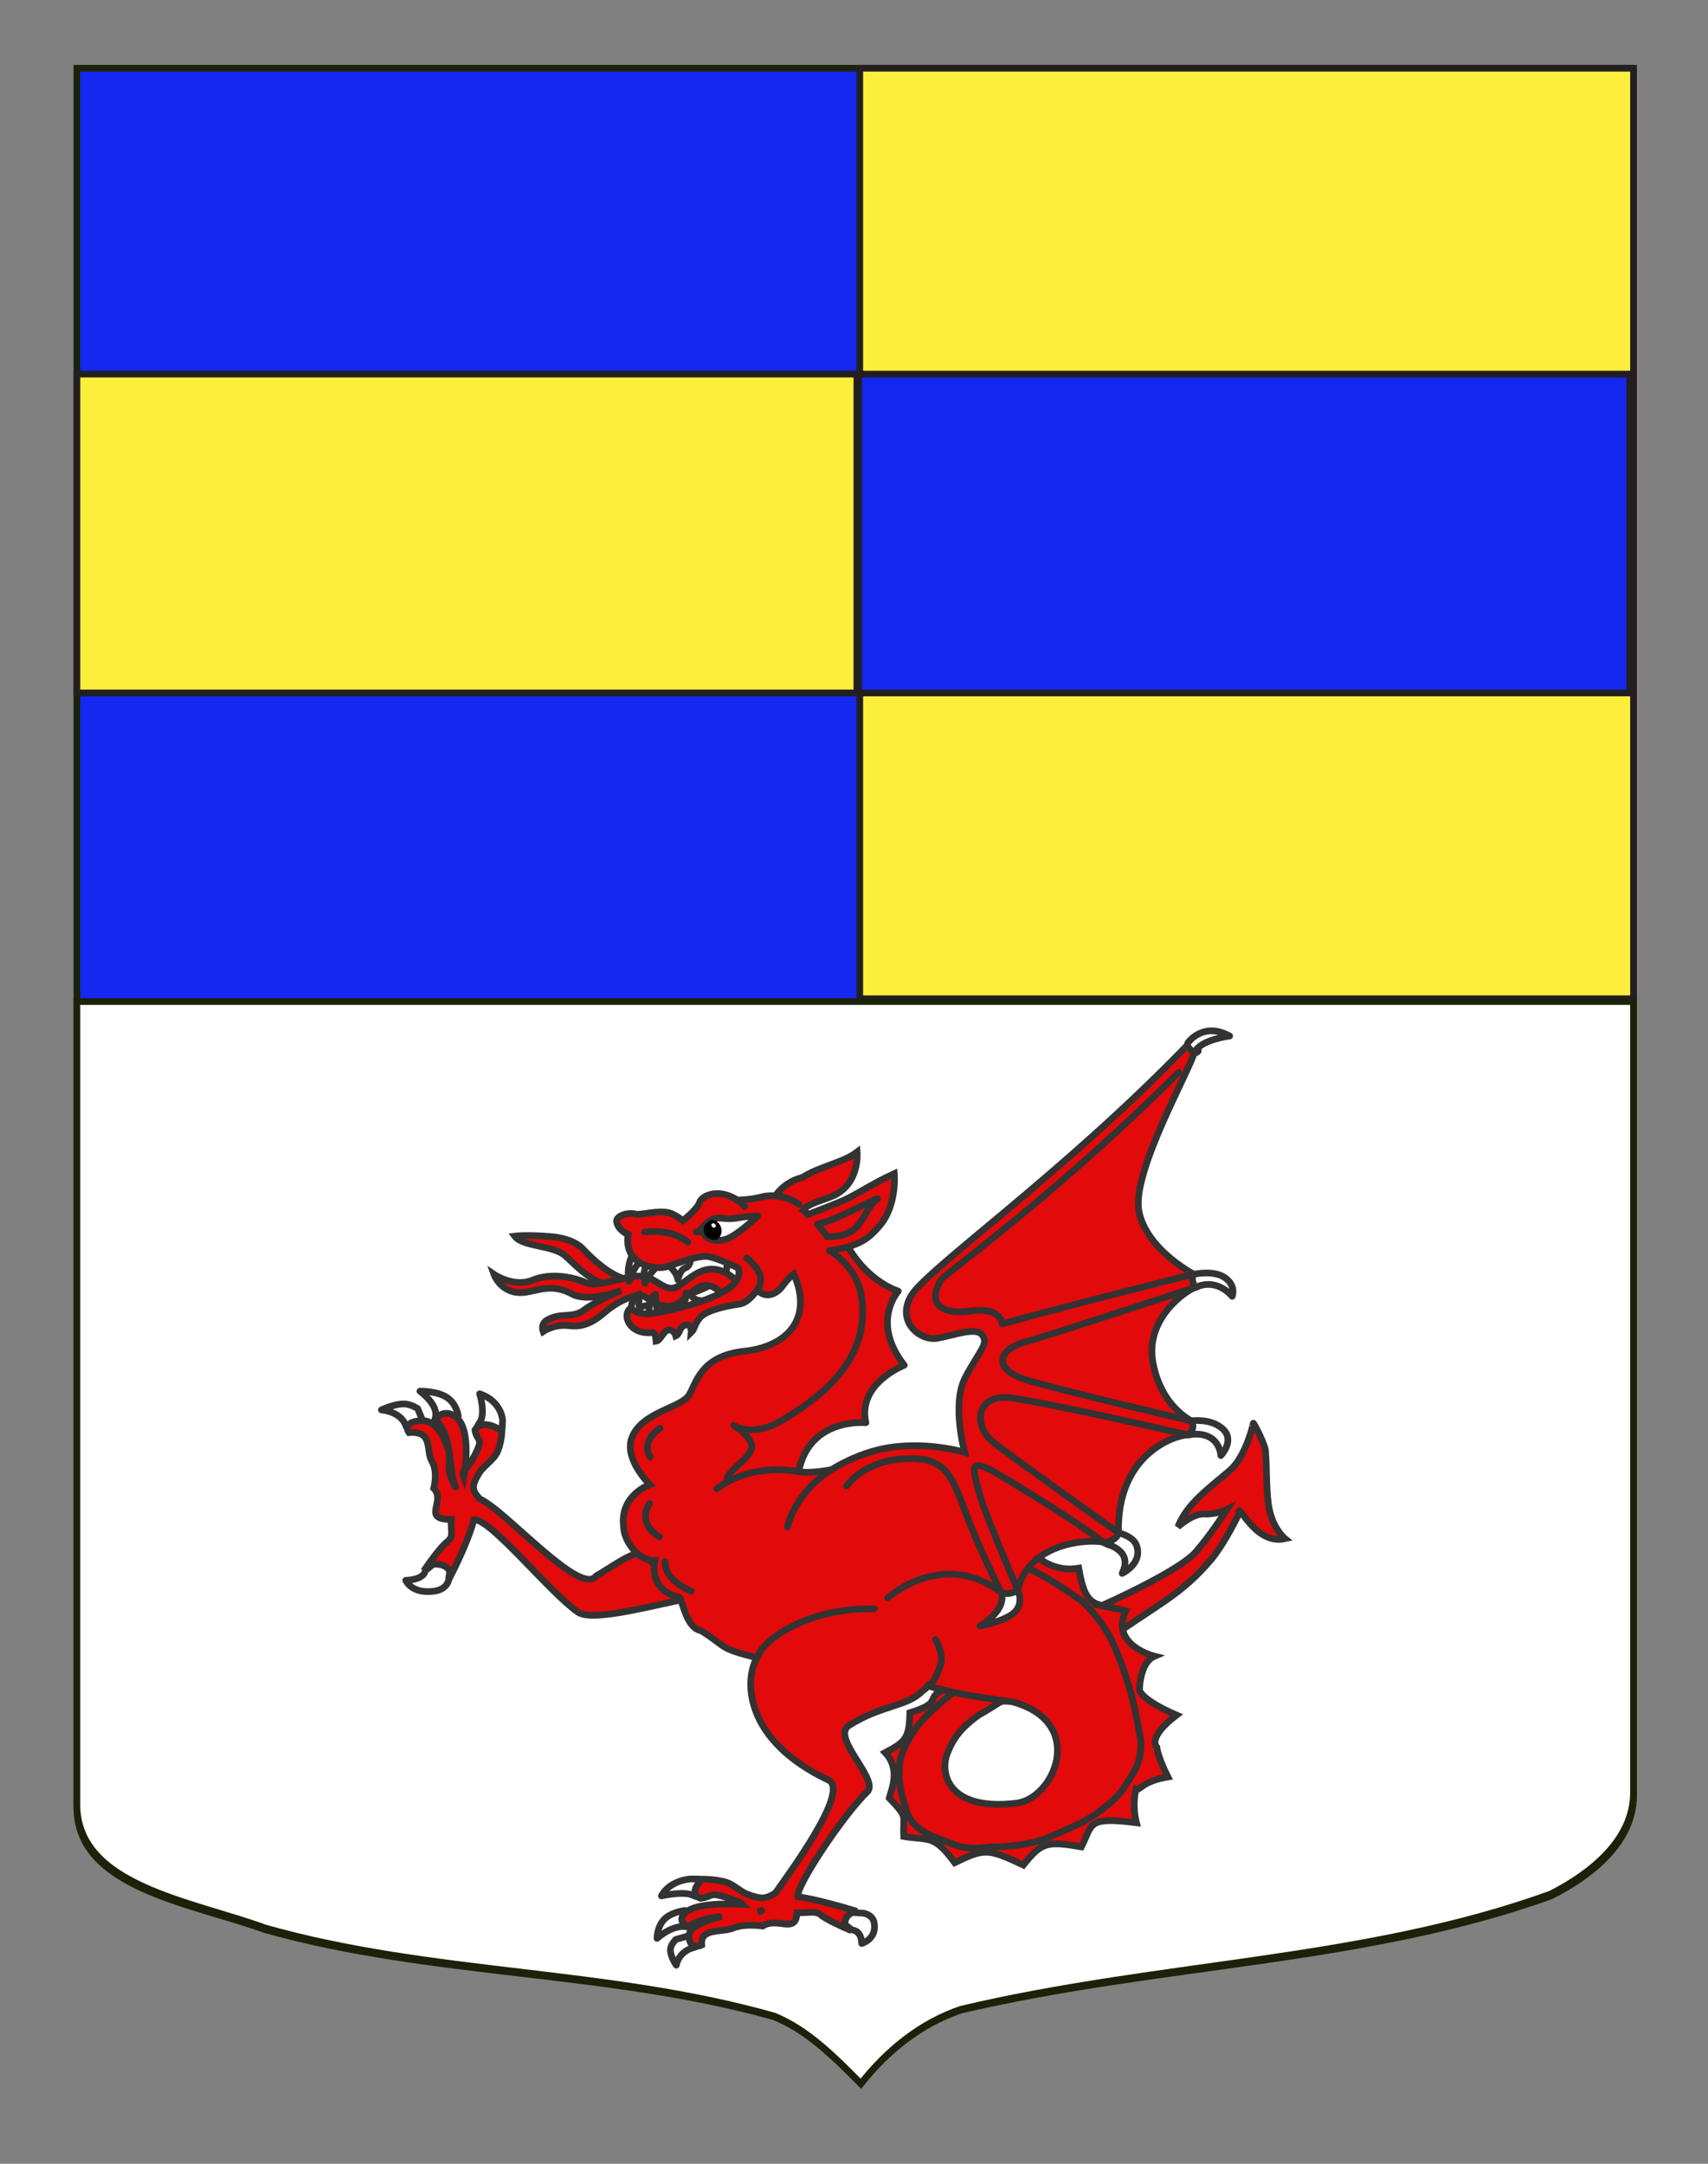<?xml version="1.0" encoding="utf-8"?>
<!-- Generator: Adobe Illustrator 15.1.0, SVG Export Plug-In . SVG Version: 6.00 Build 0)  -->
<!DOCTYPE svg PUBLIC "-//W3C//DTD SVG 1.0//EN" "http://www.w3.org/TR/2001/REC-SVG-20010904/DTD/svg10.dtd">
<svg version="1.0" id="Autre_blason" xmlns="http://www.w3.org/2000/svg" xmlns:xlink="http://www.w3.org/1999/xlink" x="0px"
	 y="0px" width="255.119px" height="323.149px" viewBox="0 0 255.119 323.149" enable-background="new 0 0 255.119 323.149"
	 xml:space="preserve">
<rect x="0" y="0" width="255.119" height="323.149" fill="#808080" stroke="none"/>
<path id="Fond_ecu" fill="#1428F0" stroke="#1C2209" d="M243.991,10.188c-78,0-154.505,0-232.505,0c0,135.583,0,149.083,0,259.75
	c0,12.043,17.098,14.25,28.1,18.25c25,7,51,6,76,13c5,2,9,6,12.999,10c4-5,9-9,15-11c30-7,60-7,88-17c6-3,12.406-8,12.406-15
	C243.991,244.646,243.991,146.563,243.991,10.188"/>
<polyline id="Quartier_senestre" fill="#FCEF3C" stroke="#231F20" points="243.99,149.16 128.421,149.16 128.421,10.188 
	243.99,10.188 243.99,149.16 "/>
<rect x="11.488" y="55.87" fill="#FCEF3C" stroke="#231F20" stroke-miterlimit="10" width="116.5" height="47.621"/>
<rect x="128.249" y="55.87" fill="#1428F0" stroke="#231F20" stroke-miterlimit="10" width="115.178" height="47.621"/>
<path id="Fond_ecu_1_" fill="#FFFFFF" stroke="#1C2209" d="M243.991,149.575c-78,0-154.505,0-232.505,0c0,137.037,0,8.061,0,119.913
	c0,12.172,17.098,14.402,28.1,18.445c25,7.076,51,6.064,76,13.14c5,2.021,9,6.064,12.999,10.106c4-5.053,9-9.096,15-11.117
	c30-7.075,60-7.075,88-17.183c6-3.031,12.406-8.085,12.406-15.16V149.575z"/>
<g id="g2368">
	<g id="Patte_droite">
		<path id="path7327" fill="#FFFFFF" stroke="#333333" stroke-linecap="round" stroke-linejoin="round" d="M65.641,232.83
			l-2.131,1.759c0,0-0.021,1.302-2.906,1.427c0,0,0.867,2.089,4.257,1.618c1.866-0.26,2.123-1.565,2.123-1.565l0.248-1.857
			L65.641,232.83z"/>
		<path id="path7329" fill="#FFFFFF" stroke="#333333" stroke-linecap="round" stroke-linejoin="round" d="M61.778,213.825
			l-1.12-0.762c0,0-0.41-2.114-3.688-2.499c0,0,1.993-0.964,3.494-0.885c0.98,0.055,1.922,0.686,1.922,0.686l0.688,1.671
			l-0.257,1.197L61.778,213.825z"/>
		<path id="path7331" fill="#FFFFFF" stroke="#333333" stroke-linecap="round" stroke-linejoin="round" d="M75.01,213.256
			l0.06-1.136c0,0-0.094-2.835-3.428-3.964c0,0,0.953,3.014-0.006,4.306c-0.959,1.293,0.1,1.55,0.1,1.55l2.257-0.139L75.01,213.256z
			"/>
		<path id="path7333" fill="#FFFFFF" stroke="#333333" stroke-linecap="round" stroke-linejoin="round" d="M62.725,207.767
			c0,0,2.859-0.075,4.331,1.156c1.216,1.019,1.395,2.539,1.395,2.539l-1.086,1.333l-1.691-0.144l-0.753-0.316l0.102-0.643
			C65.022,211.692,65.71,210.064,62.725,207.767z"/>
		<path id="path7335" fill="#E20A0A" stroke="#333333" stroke-linecap="round" d="M89.027,235.376
			c-2.326,3.123-13.523-9.838-17.381-11.534c-1.118-1.31-1.391-1.749,0.099-4.119c1.242-1.415,2.163-1.886,2.619-3.054
			c0.592-1.525,0.61-2.961,0.61-2.961c-3.127-2.075-4.034-0.138-4.034-0.138c0.261,1.666,1.236,1.116,0.261,3.164
			c-0.976,2.048-1.548,2.504-1.548,2.504c-0.811,0.318-0.371,1.439-0.371,1.439s1.451-7.684-1.524-9.301
			c-1.743-0.943-2.756,0.623-2.756,0.623c2.501,2.358,2.091,6.795,2.091,6.795c-0.336,1.534,1.332,3.54,0.885,3.262
			c-0.312-0.195-0.876-5.276-0.876-5.276c-0.377-0.759-1.416-4.879-4.321-4.61c-2.902,0.268-1.699,1.786-1.699,1.786
			c3.678-0.308,2.498,2.665,3.403,4.234c0.357,0.62,0.815,1.773,0.302,4.082c1.91,1.973-1.945,4.645,2.607,4.653
			c-0.089,1.738,0.407,2.582-0.588,3.329c-0.997,0.746-2.875,3.443-2.875,3.443c3.196-0.58,3.473,1.479,3.473,1.479
			c2.76-5.443,3.377-8.207,3.377-8.207c2.375-0.331,11.332,10.9,15.542,13.803c2.486,1.713,13.627-1.775,18.164-2.292
			c-2.894-1.93-6.64-3.839-8.265-6.674C94.013,231.927,91.564,233.92,89.027,235.376z"/>
	</g>
	<path id="path7241" fill="#FFFFFF" stroke="#333333" stroke-linecap="round" stroke-linejoin="round" d="M126.931,285.599
		l2.006,0.128c0,0,1.409,0.148,1.642,1.466c0.422,2.392-1.864,3.061-1.864,3.061c-0.061-2.043-1.474-2.023-1.474-2.023l-1.851-1.466
		L126.931,285.599z"/>
	<path id="path7243" fill="#FFFFFF" stroke="#333333" stroke-linecap="round" stroke-linejoin="round" d="M104.068,289.277
		l-1.292-0.151l-1.83,0.53c0,0-0.71,0.685-0.793,1.382c-0.128,1.068,0.865,2.456,0.865,2.456c0.503-2.334,2.809-2.681,2.809-2.681
		l0.854-0.813L104.068,289.277z"/>
	<path id="path7245" fill="#FFFFFF" stroke="#333333" stroke-linecap="round" stroke-linejoin="round" d="M105.05,281.331l0.09,1.6
		c0,0-0.305,0.759-1.682,0.111c-1.377-0.649-4.669,0.104-4.669,0.104c1.311-2.395,4.388-2.534,4.388-2.534l1.229,0.013
		L105.05,281.331z"/>
	<path id="path7247" fill="#FFFFFF" stroke="#333333" stroke-linecap="round" stroke-linejoin="round" d="M102.451,287.753
		l0.696,0.056l0.361-0.544l0.201-1.202l-1.417-0.736c0,0-1.653,0.166-2.789,1.055c-1.373,1.077-1.368,3.103-1.368,3.103
		C100.705,287.307,102.451,287.753,102.451,287.753z"/>
	<path id="path7249" fill="#FFFFFF" stroke="#333333" stroke-linecap="round" stroke-linejoin="round" d="M94.412,196.5l2.509,0.788
		l6.295-1.313l7.04-2.776l1.174-3.49l-1.298-1.089c0,0-1.664-0.473-1.57,0.655c0.094,1.126-1.749,2.608-4.969,3.756
		c-3.219,1.151-9.458,2.498-9.458,2.498L94.412,196.5z"/>
	<path id="Langue" fill="#E20A0A" stroke="#333333" stroke-linecap="round" d="M107.992,193.298l1.585-0.646l0.629-1.13
		c0,0-1.903-2.304-4.379-1.957c-2.474,0.344-4.151,2.884-5.575,2.834c-1.424-0.049-2.443-1.607-4.485-1.812
		c-0.681-0.069-1.633,0.11-2.664,0.346c-2.327-0.754-4.674-2.951-5.978-4.354c-1.19-1.284-3.225-1.757-4.728-1.887
		c-3.714-0.317-5.526-0.083-5.526-0.083c1.228,1.636,5.616,1.303,7.5,2.899c1.214,1.033,3.178,3.296,5.592,4.127
		c-0.971,0.161-1.829,0.202-2.395-0.059c-1.645-0.748-5.121-1.592-7.978-0.41c-2.857,1.183-5.816-0.858-5.816-0.858
		s1.068,3.029,4.433,2.72c2.09-0.193,4.166-1.464,7.301,0.259c1.571,0.861,4.793,0.414,7.273-0.568c0,0-3.787,1.606-5.558,2.934
		c-1.773,1.324-3.367,0.271-5.516,1.501c-1.019,0.585-0.584,1.702-0.584,1.702s1.665-1.128,3.799-0.872
		c1.324,0.159,2.969,0.127,5.323-1.919c2.351-2.043,5.128-3.018,6.127-2.371c1.001,0.646,3.287,2.241,5.156,0.803
		c1.871-1.438,3.536-4.023,6.118-1.439L107.992,193.298z"/>
	<g id="Dents">
		<path id="path7251" fill="#FFFFFF" stroke="#333333" stroke-linecap="round" stroke-linejoin="round" d="M95.457,196.408
			c0,0,0.732,0.691,0.247-0.219c-0.524-0.986-0.143-2.969-0.143-2.969c-1.395,0.565-1.301,2.533-1.301,2.533L95.457,196.408z"/>
		<path id="path7253" fill="#FFFFFF" stroke="#333333" stroke-linecap="round" stroke-linejoin="round" d="M95.869,188.315
			c-1.193,0.614-1.905,3.065-1.905,3.065c-0.507-2.333,0.574-4.125,0.574-4.125L95.869,188.315z"/>
		<path id="path7257" fill="#FFFFFF" stroke="#333333" stroke-linecap="round" stroke-linejoin="round" d="M97.314,196.492
			l1.117-0.339c-0.631-0.862-0.501-2.838-0.501-2.838c-1.226,0.62-0.957,3.042-0.957,3.042L97.314,196.492z"/>
		<path id="path7259" fill="#FFFFFF" stroke="#333333" stroke-linecap="round" stroke-linejoin="round" d="M104.558,195.036
			l0.528-0.788c0,0-1.223,0.13-1.736-0.655c-0.349-0.535-0.907-0.456-0.907-0.456c0.369,1.007-1.183,2.465-1.183,2.465
			L104.558,195.036z"/>
		<path id="path7261" fill="#FFFFFF" stroke="#333333" stroke-linecap="round" stroke-linejoin="round" d="M97.768,188.632
			l0.756,0.319c-1.225,0.619-2.159,2.705-2.159,2.705c-0.574-1.982,0.402-2.938,0.402-2.938L97.768,188.632z"/>
		<path id="path7263" fill="#FFFFFF" stroke="#333333" stroke-linecap="round" stroke-linejoin="round" d="M100.556,188.356
			l2.601-0.487c0,0,0.056,1.22-0.81,1.504c-0.795,0.257-1.094,1.763-1.094,1.763c-0.102-0.983-1.134-1.922-1.134-1.922
			L100.556,188.356z"/>
	</g>
	<path id="path7265" fill="#E20A0A" stroke="#333333" stroke-linecap="round" d="M178.33,157.351
		c-0.855,2.933-9.245,17.677-8.226,23.445c1.02,5.771,8.316,9.718,9.257,10.007c0.939,0.292,0.323,1.117-0.878,1.496
		s-7.448,4.515-6.282,11.108c1.166,6.593,5.62,8.822,6.435,9.132c0.816,0.309,0.806,1.682-1.213,1.753
		c-2.018,0.069-10.663,2.944-10.356,14.633c0.023,0.841,0.06,2.794-2.151,1.459c-0.521-0.314-6.016-0.619-9.777,2.272
		c0,0,2.41,2.184,5.987,1.544c1.08,6.372,2.552,5.124,7.031,6.378c-2.396,5.129,4.296,6.774,4.296,6.774
		c-2.242,0.956-2.25,5.025-2.25,5.025s0.088,1.408,5.537,3.763c-4.523,3.468-2.95,4.807-2.95,4.807s0.141,1.447,1.659,4.434
		c-3.862,0.642-4.221,2.104-4.763,1.834c0,0-0.647,2.193,0.059,5.007c-7.473-0.959-6.486,0.231-8.224,3.601
		c-5.154-0.882-5.932-0.689-8.674,2.711c-5.255-2.458-5.734-2.526-10.244-0.347c-3.098-4.218-3.787-3.303-7.611-3.91
		c-0.207-3.351,0.795-2.613-2.171-5.749c0.426-1.547,1.657-4.354-0.604-6.783c2.996-1.577,3.608-2.141,3.683-5.957
		c4.945-1.51,2.285-2.067,4.833-3.372c-1-0.315-0.881-0.272-0.825-0.258c0.015,0.001-0.139-0.059-1.271-0.444
		c-0.66,0.678,0.072,0.153-0.824,0.81c-2.348,2.395-6.066,2.066-10.986,5.154c-2.827,1.772,4.622,8.135,2.699,9.943
		c-3.258,3.063-10.65,13.971-10.355,15.645c0,0,2.983,0.367,8.813,2.185c0,0-2.238,0.249-1.692,2.501c0,0-2.879-1.259-3.663-1.946
		c-0.786-0.689-1.713-0.312-3.595-0.332c-0.13,3.232-2.924,0.565-5.112,1.971c-2.493-0.304-3.754,0.05-4.438,0.319
		c-1.725,0.684-4.916-0.076-4.678,2.524c0,0-1.676,0.892-1.893-1.161c-0.202-1.925,3.733-2.786,4.913-3.123
		c-1.584,0.162-3.625,0.564-5.039,1.555c0,0-1.675-0.681-0.605-1.94c1.351-1.588,6.215-1.55,8.676-1.423
		c-0.04-0.037-0.073-0.076-0.1-0.124c0,0-0.48-0.395-2.676-1.031c-2.196-0.64-1.624,0.04-3.438,0.267c0,0-2.079-0.593,0.252-2.865
		c0,0,1.559-0.024,3.196,0.355c1.257,0.292,1.74,0.934,3.242,1.778c2.535,0.995,3.019,0.789,4.466-0.037
		c1.939-2.78,11.27-15.32,7.945-16.889c-12.42-5.867-12.672-14.707-10.696-18.273c-5.929-1.476-4.391-1.597-8.355-4.055
		c-2.197-0.343-2.764-4.552-3.214-4.99c-3.572-0.743-4.034-3.462-3.672-5.487c-1.96,0.286-4.58-2.495-4.674-5.043
		c-0.586-4.74,3.926-6.283,3.926-6.283s-3.928-3.827-2.671-7.033c1.505-3.845,7.364-4.417,8.538-6.358
		c1.104-1.832,1.742-5.836,8.257-6.532c6.515-0.697,10.297-4.969,7.37-11.55c-0.61,0.509-1.262,1.229-1.646,1.78
		c-1.107,1.58-2.834,1.791-3.757,0.618c-0.534,0.585-1.427,1.941-2.794,2.132c-1.668,0.231-4.861,0.88-5.8,2.007
		c-0.94,1.126-0.73,1.667-1.316,2.224c0,0,0.112-1.295-0.826-1.12c-0.938,0.178-0.844,1.35-1.478,1.629c0,0-0.291-1.002-1.07-0.895
		c-0.779,0.109-1.2,1.59-1.867,1.682c0,0-0.073-1.365-0.517-1.303c-2.948,0.409-4.429-1.922-3.641-3.263
		c0.498-0.85,0.819,0.784,3.488,0.413c4.447-0.618,11.361-2.665,12.675-4.881c0.684-1.151,0.209-1.91,0.209-1.91
		s-2.471-1.252-4.296-1.675c-1.314-0.304-4.156,0.79-6.233,1.466c-1.959,0.639-6.564-0.319-5.869-4.776c0,0-1.439-0.568-1.713-1.88
		c-0.18-0.87,1.637-1.512,2.882-1.172c0.666,0.183,3.587-0.685,5.156-0.135c0.846,0.296,1.855,1.107,1.855,1.107
		s2.157-1.675,2.486-2.716c0.229-0.727,1.54-1.499,3.248-1.28c0.739,0.094,1.553,0.373,2.384,0.925c0,0,1.933-0.007,3.57-0.45
		c0.578-0.158,1.322-0.243,2.14-0.179c0,0,1.212-2.054,4.048-2.758c2.442-1.604,6.143-2.209,8.158-3.798c0,0,0.49,5.045-4.012,6.737
		c-1.698,0.64-3.58,1.156-4.04,1.974c0.636,0.457,0.099-0.12,0.656,0.65c0,0,2.579-0.979,4.863-1.915
		c2.284-0.933,4.483-2.568,8.083-4.216c0,0,0.452,4.79-2.253,7.87c-1.123,1.276-2.148,2.345-4.649,3.069c0,0,0.605,5.15,5.608,6.967
		c0,0-3.795,3.436,1.272,9.893c0,0-6.992,2.444-5.654,8.288c0,0-10.027,1.921-8.607,8.427c1.464,0.25,3.542-0.041,4.896-0.295
		c1.735-1.093,4.523-2.417,7.261-3.036c6.397-1.45,12.637,0.44,12.637,0.44s-1.999-7.187,0.09-11.171
		c2.086-3.984,3.647-5.111,2.458-6.423c-1.026-1.133-4.22,0.154-6.67,0.572c-2.477,0.425-6.133-2.419-3.902-6.317
		c2.23-3.896,22.464-18.044,41.069-37.238C177.136,156.312,180.341,156.665,178.33,157.351z M146.238,256.114
		c-3.408,2.366-4.162,4.417-4.669,5.578c-1.242,2.851-0.249,8.841,10.227,7.611c5.719-0.671,10.618-12.104-0.573-15.142
		c-0.715-0.088-1.065-0.145-1.378-0.096C149.251,254.159,148.806,254.65,146.238,256.114z M113.172,285.536
		c0.332-0.057,0.556-0.11,0.597-0.151c0.039-0.041,0.036-0.057,0.002-0.054C113.701,285.337,113.48,285.424,113.172,285.536z"/>
	<path id="Criniere" fill="#E20A0A" stroke="#333333" stroke-linecap="round" stroke-linejoin="round" d="M108.564,221.364
		c-0.279-1.573,3.018-3.149,3.641-4.85c0.625-1.7-2.582-3.635-2.582-3.635c1.252,0.824,3.973,1.062,6.661-0.467
		c11.63-6.606,13.002-13.177,12.475-18.252c-0.528-5.072-4.879-7.386-4.879-7.386c1.105-0.152,2.023-0.345,2.797-0.569
		c0,0,2.491,4.811,7.494,6.627c0,0-4.17,4.599,0.897,11.057c0,0-7.066,2.741-5.733,8.587c0,0-8.456-0.834-10.037,7.303
		C114.163,218.9,110.476,220.306,108.564,221.364z"/>
	<path id="path7269" fill="none" stroke="#333333" stroke-linecap="round" stroke-linejoin="round" d="M89.961,191.636
		c0.996-0.167,2.108-0.464,3.142-0.704"/>
	<path id="path7271" fill="none" stroke="#333333" stroke-linecap="round" stroke-linejoin="round" d="M130.602,240.269
		c-10.494-0.182-16.917,5.025-17.395,7.131"/>
	<path id="path7273" fill="none" stroke="#333333" stroke-linecap="round" stroke-linejoin="round" d="M150.208,254.06
		c-2.571-0.473-5.93-0.698-11.404-2.223"/>
	<path id="path7275" fill="none" stroke="#333333" stroke-linecap="round" stroke-linejoin="round" d="M108.564,221.364
		c-0.986,0.546-1.5,0.997-1.5,0.997"/>
	<path id="path7277" fill="none" stroke="#333333" stroke-linecap="round" stroke-linejoin="round" d="M124.193,219.485
		c-5.626,3.543-6.569,8.564-6.569,8.564"/>
	<path id="path7279" fill="none" stroke="#333333" stroke-linecap="round" stroke-linejoin="round" d="M155.136,232.656
		c-1.371,1.053-2.51,2.529-3.097,4.583c-0.327,1.201-1.644,1.202-2.502,0.564c-8.819-6.56-16.944,0.845-16.944,0.845"/>
	<path id="path7281" fill="none" stroke="#333333" stroke-linecap="round" stroke-linejoin="round" d="M138.687,251.658
		c0,0,0.768-0.039,1.718-2.744c0.786-1.632-0.676-4.051-0.676-4.051"/>
	<path id="path7283" fill="none" stroke="#333333" stroke-linecap="round" stroke-linejoin="round" d="M111.523,187.867
		c0,0,2.32,1.775,2.09,3.419c-0.061,0.43-0.152,0.908-0.466,1.357"/>
	<path id="path7285" fill="none" stroke="#333333" stroke-linecap="round" stroke-linejoin="round" d="M111.256,180.197
		c0,0-0.432-0.508-1.143-0.978"/>
	<path id="path7287" fill="none" stroke="#333333" stroke-linecap="round" stroke-linejoin="round" d="M115.819,178.591
		c1.111,0.086,2.36,0.45,3.532,1.289"/>
	<path id="path7289" fill="#FFFFFF" stroke="#333333" stroke-linecap="round" stroke-linejoin="round" d="M105.104,184.152
		c0.516,1.095,2.057,1.279,3.251,0.944c1.633-0.457,4.839-3.495,4.839-3.495c-3.195,0.067-3.128,0.618-5.397,0.335
		c-2.312-0.291-2.83,2.026-3.79,2.054C104.445,183.967,104.956,183.844,105.104,184.152z"/>
	<path id="path7291" fill="none" stroke="#333333" stroke-linecap="round" stroke-linejoin="round" d="M128.049,183.138
		c-1.5,1.796-4.546,1.54-4.546,1.54c-0.039-0.22-1.402-1.858-1.402-1.858c2.814-0.54,7.104-3.186,8.972-3.781
		C129.844,179.812,129.332,181.603,128.049,183.138z"/>
	<path id="path7293" d="M107.756,183.531c0.145,0.823-0.32,1.57-1.039,1.67c-0.006,0-0.013,0-0.02,0.001
		c-0.443-0.068-0.849-0.23-1.163-0.494c-0.189-0.221-0.326-0.501-0.381-0.813c-0.056-0.319-0.021-0.628,0.086-0.89
		c0.261-0.281,0.559-0.566,0.931-0.775c0.008-0.001,0.014-0.004,0.021-0.004C106.911,182.126,107.61,182.711,107.756,183.531z
		 M106.864,182.896c-0.103-0.169-0.312-0.25-0.464-0.18c-0.152,0.067-0.188,0.26-0.083,0.429c0.104,0.167,0.312,0.249,0.464,0.181
		C106.933,183.256,106.97,183.063,106.864,182.896z"/>
	<path id="path7295" fill="none" stroke="#333333" stroke-linecap="round" stroke-linejoin="round" d="M96.312,184.015
		c0,0,3.772-0.698,6.428,1.515"/>
	<path id="path7297" fill="#FFFFFF" stroke="#333333" stroke-linecap="round" stroke-linejoin="round" d="M178.516,157.063
		c0.87-1.807,5.153-2.336,5.153-2.336c-3.957-2.196-6.201,0.969-6.201,0.969C176.958,156.284,178.386,157.332,178.516,157.063z"/>
	<path id="path7299" fill="#FFFFFF" stroke="#333333" stroke-linecap="round" stroke-linejoin="round" d="M178.817,192.164
		c3.124-1.272,5.231,1.438,5.231,1.438c0.357-1.086-0.116-2.152-1.157-2.835c-1.636-1.071-4.354-0.495-4.354-0.495
		C177.707,190.48,178.277,192.384,178.817,192.164z"/>
	<path id="path7301" fill="#FFFFFF" stroke="#333333" stroke-linecap="round" stroke-linejoin="round" d="M177.932,212.21
		c0,0,2.77-0.447,4.604,1.101c2.062,1.735-0.184,4.071-0.184,4.071s-0.121-3.888-4.932-3.092
		C178.749,213.338,177.932,212.21,177.932,212.21z"/>
	<path id="path7303" fill="#FFFFFF" stroke="#333333" stroke-linecap="round" stroke-linejoin="round" d="M167.064,228.923
		c0,0,2.231,0.477,2.719,1.935c0.898,2.688-2.172,4.121-2.172,4.121c1.329-2.748-0.616-3.836-2.698-4.597
		C166.956,230.053,167.064,228.923,167.064,228.923z"/>
	<path id="path7305" fill="#FFFFFF" stroke="#333333" stroke-linecap="round" stroke-linejoin="round" d="M152.013,237.453
		c0,0,0.903,1.74-0.31,3.162c-1.225,1.442-5.325,2.225-5.325,2.225c4.328-2.693,3.159-5.038,3.159-5.038
		C150.944,238.374,152.013,237.453,152.013,237.453z"/>
	<path id="path7307" fill="none" stroke="#333333" stroke-linecap="round" stroke-linejoin="round" d="M149.538,237.804
		c0,0-3.392-6.663-5.487-12.389c-2.099-5.726-3.338-7.96-9.291-7.533c-5.953,0.427-8.325,4.065-8.325,4.065"/>
	<path id="path7309" fill="none" stroke="#333333" stroke-linecap="round" stroke-linejoin="round" d="M164.913,230.382
		c0,0-3.7-2.801-9.962-6.648s-7.96-4.983-8.999-4.836c-0.804,0.112-0.36,1.571,0.418,4.432c0.779,2.859,5.645,14.124,5.645,14.124"
		/>
	<path id="path7311" fill="none" stroke="#333333" stroke-linecap="round" stroke-linejoin="round" d="M177.422,214.289
		c-7.291-1.695-20.452-4.599-26.089-5.487c-5.637-0.888-6.057,4.108-2.987,6.566c3.07,2.454,18.72,13.554,18.72,13.554"/>
	<path id="path7313" fill="none" stroke="#333333" stroke-linecap="round" stroke-linejoin="round" d="M178.817,192.164
		c0,0-22.382,7.375-25.83,8.294c-3.449,0.919-5.375,3.968,0.753,5.754c6.127,1.784,24.192,5.998,24.192,5.998"/>
	<path id="path7315" fill="none" stroke="#333333" stroke-linecap="round" stroke-linejoin="round" d="M176.066,160.144
		c-16.873,16.836-32.016,27.998-35.377,30.816c-2.303,3.436-0.417,5.479,4.252,4.83c4.668-0.649,4.766,1.936,4.766,1.936
		c9.645-2.723,28.656-7.446,28.656-7.446"/>
	<path id="path7317" fill="none" stroke="#333333" stroke-linecap="round" stroke-linejoin="round" d="M97.12,217.598
		c-1.487-2.515,1.473-4.288,1.473-4.288"/>
	<path id="path7319" fill="none" stroke="#333333" stroke-linecap="round" stroke-linejoin="round" d="M98.486,229.533
		c-3.517-2.232-1.477-4.994-1.477-4.994"/>
	<path id="path7321" fill="none" stroke="#333333" stroke-linecap="round" stroke-linejoin="round" d="M103.278,237.647
		c-4.386-1.89-3.933-4.447-3.933-4.447"/>
	<path id="path7323" fill="none" stroke="#333333" d="M153.928,234.38c2.572,1.168,5.345,3.158,7.572,4.666
		c2.095,1.806,4.049,4.673,4.832,6.575c0.759,1.608,1.877,4.704,2.504,6.904c0.625,2.201,1.3,5.91,1.563,7.398
		c0.164,2.934-0.844,4.598-2.165,6.498c-1.143,2.257-4.526,4.538-5.814,5.289c-1.288,0.75-4.027,1.99-6.239,2.87
		c-2.213,0.879-5.811,1.285-8.419,1.266c-2.889,0.402-4.359,0.128-6.933-1.036c-3.135-0.996-4.816-2.478-5.345-4.119
		c-0.527-1.643-1.351-4.293-1.15-5.846c-0.149-2.214,0.724-3.992,1.745-5.691c0.98-1.636,2.582-3.439,6.299-6.39"/>
	<path id="Queue" fill="#E20A0A" stroke="#333333" stroke-linecap="round" d="M183.905,219.417c-3.13,2.701-6.603,5.076-7.957,8.609
		c0,0,2.191-2.02,3.955-1.913c1.708,0.101,3.375-0.703,3.375-0.703s-2.443,3.834-4.709,6.41c-1.926,2.188-9.335,5.899-14.031,7.98
		c0.76,0.15,2.561,0.479,3.619,0.775c-0.494,1.062-0.604,1.978-0.463,2.756c6-4.08,9.157-5.686,13.11-10.291
		c1.746-2.037,3.523-5.505,4.271-7.001c-0.305-2.253,2.188,4.795,6.867,3.759c0,0-2.021-1.63-2.484-5.168
		c-0.35-2.67-0.211-5.299-0.446-8.018c-0.064-0.761-1.413-3.593-1.805-4.061C187.207,212.55,186.239,217.104,183.905,219.417z"/>
	<path id="Aile" fill="none" d="M140.693,190.961c-2.305,3.438-0.419,5.477,4.25,4.826c4.668-0.649,4.761,1.937,4.761,1.937
		c9.586-2.709,28.354-7.367,28.585-7.424c-2.314-1.273-7.355-4.777-8.192-9.503c-0.734-4.162,3.415-12.963,6.109-18.664
		l-0.146-1.993C159.187,176.978,144.056,188.142,140.693,190.961z M152.986,200.461c-3.448,0.918-5.372,3.967,0.755,5.751
		c6.126,1.784,24.195,5.995,24.195,5.995l-0.002-0.008c-1.537-0.855-4.768-3.318-5.736-8.793
		c-1.166-6.594,5.082-10.733,6.285-11.112c0.121-0.038,0.224-0.082,0.33-0.128C178.812,192.166,156.433,199.542,152.986,200.461z
		 M148.348,215.368c3.07,2.456,18.716,13.558,18.716,13.558c-0.307-11.689,8.337-14.564,10.354-14.636
		c-7.29-1.694-20.447-4.597-26.083-5.484c-0.703-0.111-1.33-0.134-1.876-0.078C145.645,209.123,145.664,213.22,148.348,215.368z
		 M121.316,226.684c0,0-6.576,10.382-0.401,14.062c9.78-0.938,28.627-2.945,28.627-2.945s-3.399-6.658-5.497-12.381
		c-2.098-5.726-3.334-7.968-9.286-7.538c-0.186,0.014-0.371,0.03-0.549,0.049c-0.174,0.019-0.346,0.038-0.511,0.062
		C128.524,218.738,123.272,225.221,121.316,226.684z M146.37,223.33c0.781,2.86,5.644,14.119,5.644,14.119l6.094-3.335
		c-1.846-0.444-2.973-1.453-2.973-1.453c3.763-2.893,9.26-2.589,9.777-2.275c0,0-3.693-2.801-9.958-6.648
		c-6.259-3.846-7.963-4.987-9.002-4.841C145.146,219.009,145.591,220.471,146.37,223.33z"/>
</g>
</svg>
